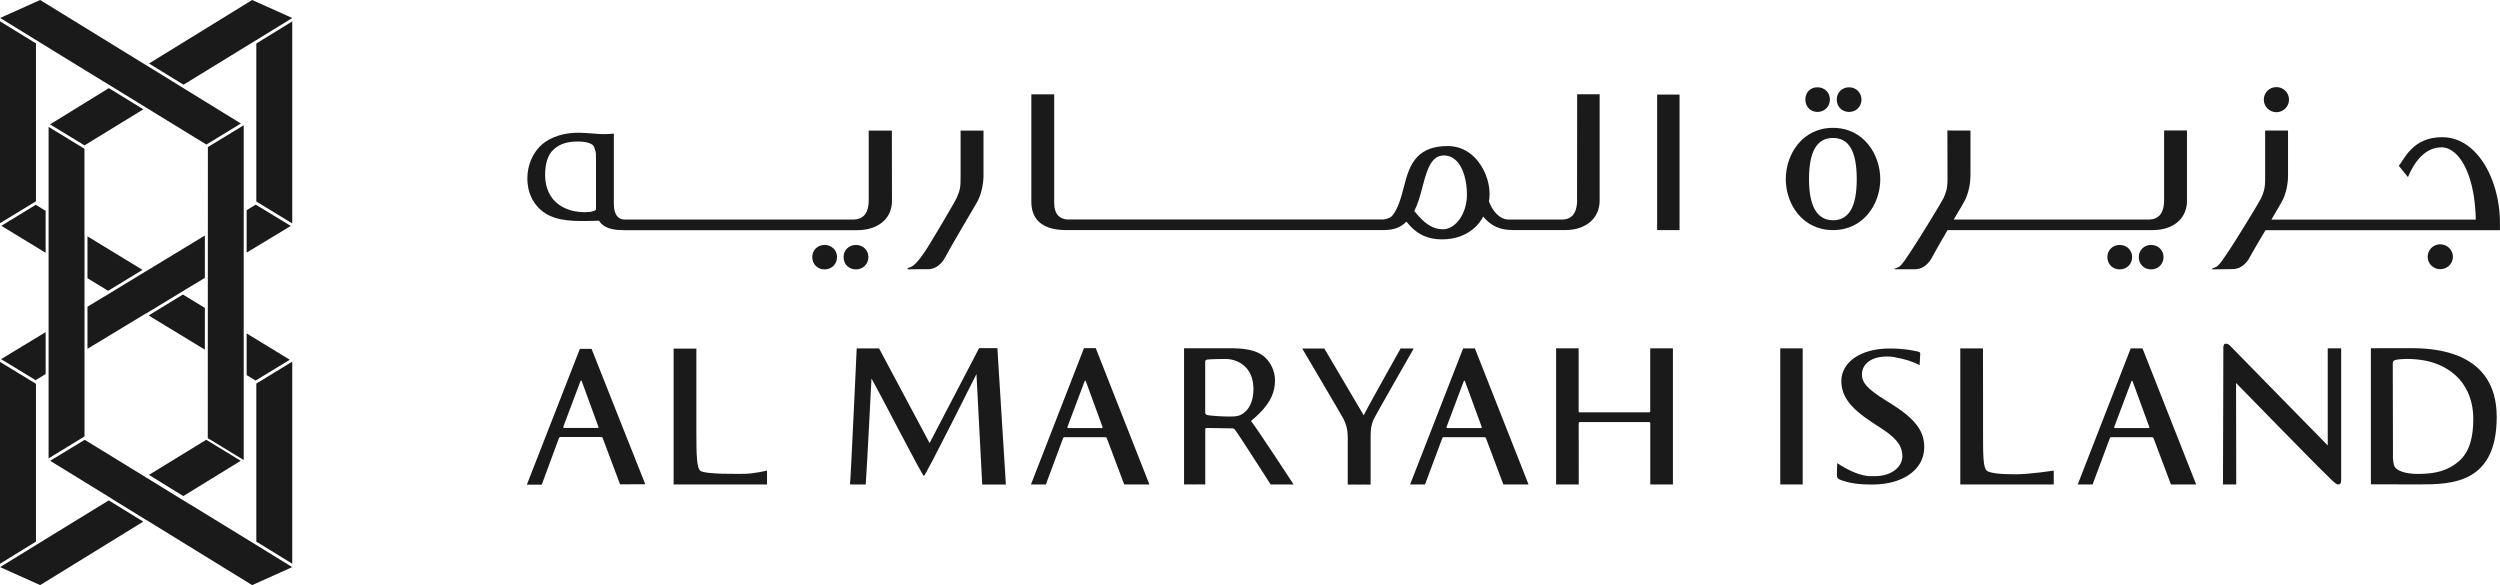 <svg width="188" height="44" viewBox="0 0 188 44" fill="none" xmlns="http://www.w3.org/2000/svg">
<path d="M13.584 6.502L13.587 6.499L10.992 4.904H10.989L3.018 0L0.01 1.351L3.852 3.713V3.716L7.823 6.151L7.826 6.148L10.989 8.092L15.519 10.87L18.114 9.288L13.584 6.502Z" fill="#1A1A1A"/>
<path d="M21.976 1.354L18.963 0L11.205 4.775L13.8 6.37L19.277 3.011V3.014L21.976 1.354Z" fill="#1A1A1A"/>
<path d="M15.633 11.058L15.625 32.948L18.313 34.586L18.327 34.577V9.42L15.633 11.058Z" fill="#1A1A1A"/>
<path d="M15.406 17.711L10.931 20.427L10.929 20.425L7.817 22.318L7.814 22.315L6.578 23.065V26.23L10.954 23.584L10.962 23.59L13.546 22.02H13.544L13.912 21.798L14.277 21.573V21.576L15.406 20.896V17.711Z" fill="#1A1A1A"/>
<path d="M11.176 23.722L15.406 26.294V23.154L13.754 22.149L11.176 23.722Z" fill="#1A1A1A"/>
<path d="M8.178 37.63L3.853 40.282L0.008 42.647L3.019 44L10.773 39.226L8.178 37.63Z" fill="#1A1A1A"/>
<path d="M0 42.394L2.705 40.728V28.862L0 27.216V42.394Z" fill="#1A1A1A"/>
<path d="M0.098 16.981L3.432 19.009V15.855L2.704 15.408V15.394L0.098 16.981Z" fill="#1A1A1A"/>
<path d="M0 16.782L2.705 15.136V3.266L0 1.604V16.782Z" fill="#1A1A1A"/>
<path d="M6.578 17.773V20.922L8.131 21.868L10.715 20.295L6.578 17.773Z" fill="#1A1A1A"/>
<path d="M6.347 10.928V10.926L6.355 10.931L10.779 8.221L8.186 6.628L3.76 9.353L6.347 10.928Z" fill="#1A1A1A"/>
<path d="M6.351 11.187L3.654 9.544V15.467V15.987V19.144V20.658V23.919V24.843V27.997V29.106V34.468L6.356 32.819V26.365V26.362V23.2L6.353 23.202V20.787H6.356V17.636L6.351 17.633V11.187Z" fill="#1A1A1A"/>
<path d="M14.275 37.92L14.272 37.926L10.992 35.909L6.369 33.072L3.773 34.651L8.399 37.496L8.394 37.502L10.986 39.097L10.992 39.094L18.963 44.001L21.974 42.647L18.308 40.392L14.275 37.92Z" fill="#1A1A1A"/>
<path d="M19.232 15.389L18.547 15.804V18.995L21.864 16.99L19.232 15.389Z" fill="#1A1A1A"/>
<path d="M3.433 24.975L0.082 27.008L2.705 28.603V28.57L3.433 28.129V24.975Z" fill="#1A1A1A"/>
<path d="M19.275 28.845V40.728L21.977 42.391V27.196L19.275 28.845Z" fill="#1A1A1A"/>
<path d="M19.275 3.272V15.155L21.977 16.801V1.609L19.275 3.272Z" fill="#1A1A1A"/>
<path d="M18.547 25.073V28.207L19.221 28.617L21.791 27.053L18.547 25.073Z" fill="#1A1A1A"/>
<path d="M11.199 35.712L13.786 37.305L18.1 34.651L15.508 33.072L11.199 35.712Z" fill="#1A1A1A"/>
<path d="M73.629 26.179L69.905 33.319L66.105 26.199H64.425C64.425 26.199 63.965 36.22 63.92 36.431C64.209 36.431 64.903 36.442 65.102 36.431C65.184 35.439 65.535 28.465 65.535 28.465C66.305 29.825 69.36 35.793 69.478 35.793C69.596 35.793 73.43 28.128 73.43 28.128L73.863 36.439H75.643C75.643 36.439 75.008 26.207 75.003 26.182H73.629V26.179Z" fill="#1A1A1A"/>
<path d="M50.656 36.431H57.681V35.383C57.681 35.383 56.706 35.63 55.976 35.63C55.796 35.63 52.965 35.695 52.65 35.392C52.392 35.142 52.367 34.209 52.367 32.468V26.213H50.656V36.428V36.431Z" fill="#1A1A1A"/>
<path d="M147.417 36.431H154.441V35.386C154.441 35.386 152.697 35.667 151.515 35.667C150.332 35.667 149.602 35.563 149.408 35.395C149.125 35.15 149.125 34.212 149.125 32.474V29.71L149.119 26.199H147.414V36.431H147.417Z" fill="#1A1A1A"/>
<path d="M117.018 36.431V26.196H118.714V30.923C118.714 30.994 118.756 31.008 118.795 31.008H124.014C124.053 31.008 124.098 30.979 124.098 30.923V26.196H125.803V36.431H124.101V31.836C124.101 31.769 124.056 31.741 124.017 31.741H118.798C118.756 31.741 118.717 31.766 118.717 31.836L118.722 36.431H117.02H117.018Z" fill="#1A1A1A"/>
<path d="M135.562 26.196H133.877V36.431H135.562V26.196Z" fill="#1A1A1A"/>
<path d="M105.327 26.202L106.312 26.208C106.312 26.208 103.411 31.266 103.276 31.586C103.071 32.075 103.071 32.499 103.071 32.946V36.443C102.698 36.431 102.383 36.443 102.201 36.443C102.018 36.443 101.692 36.431 101.35 36.443V32.946C101.35 32.21 101.218 31.915 101.038 31.516C100.979 31.381 97.926 26.208 97.926 26.208H99.588C99.588 26.208 102.333 30.848 102.552 31.23C102.689 30.904 105.327 26.202 105.327 26.202Z" fill="#1A1A1A"/>
<path d="M138.472 28.676C138.472 29.735 139.067 30.645 140.795 31.769L141.516 32.238C142.82 33.086 143.058 33.687 143.058 34.325C143.058 35.016 142.365 35.81 140.949 35.81C140.89 35.81 140.834 35.805 140.775 35.802C140.775 35.802 139.865 35.956 138.16 34.827C138.146 35.089 138.135 35.375 138.135 35.653C138.135 35.931 138.183 36.007 138.432 36.097C139.109 36.347 139.817 36.437 140.727 36.437C141.561 36.437 142.44 36.319 143.227 35.903C144.362 35.291 144.704 34.389 144.704 33.634C144.704 32.392 144.025 31.491 142.126 30.305L141.685 30.033C140.382 29.21 140.019 28.755 140.019 28.154C140.019 27.37 140.727 26.811 141.887 26.811C141.887 26.811 141.898 26.811 141.912 26.811C142.205 26.811 142.449 26.848 142.654 26.901C143.134 26.985 143.775 27.148 144.356 27.46C144.373 26.952 144.404 26.71 144.404 26.587C144.404 26.497 144.325 26.457 144.187 26.429C143.777 26.337 143.115 26.207 142.098 26.207C139.91 26.207 138.466 27.238 138.466 28.674" fill="#1A1A1A"/>
<path d="M167.196 26.219L167.168 36.431H168.165L168.151 28.8C168.151 28.8 174.176 34.982 175.038 35.796C175.192 35.945 175.633 36.431 175.813 36.431C176.026 36.431 176.057 36.307 176.057 36.01V26.196H175.046V33.496C175.046 33.496 168.041 26.356 167.876 26.177C167.643 25.932 167.561 25.845 167.384 25.845C167.249 25.845 167.19 25.944 167.19 26.219" fill="#1A1A1A"/>
<path d="M180.094 35.125C179.987 34.982 179.926 34.476 179.951 34.145C179.965 33.9 179.923 27.777 179.937 27.339C179.937 27.199 179.973 27.131 180.094 27.084C180.201 27.03 180.69 26.991 180.956 26.991C181.987 26.991 183.501 27.148 184.717 28.28C185.29 28.808 185.992 29.864 185.992 31.502C185.992 32.83 185.728 34.004 184.877 34.712C184.085 35.383 183.181 35.639 181.833 35.639C180.785 35.639 180.268 35.369 180.097 35.125M178.291 26.188V36.42C178.308 36.42 181.462 36.428 181.939 36.428C184.389 36.428 187.753 36.349 187.753 31.347C187.753 26.345 182.945 26.182 181.291 26.182L178.291 26.188Z" fill="#1A1A1A"/>
<path d="M80.274 32.097L81.532 28.752C81.549 28.696 81.575 28.628 81.614 28.628C81.656 28.628 81.673 28.699 81.684 28.752L82.912 32.111C82.926 32.15 82.912 32.193 82.844 32.193H80.33C80.274 32.193 80.263 32.15 80.274 32.097ZM81.516 26.179L77.527 36.434H78.648L79.932 32.985C79.96 32.903 79.988 32.875 80.058 32.875H83.103C83.17 32.875 83.215 32.903 83.24 32.971L84.541 36.434H86.436L82.4 26.179H81.513H81.516Z" fill="#1A1A1A"/>
<path d="M42.363 32.086L43.621 28.741C43.636 28.688 43.664 28.617 43.706 28.617C43.748 28.617 43.762 28.688 43.776 28.741L45.003 32.1C45.017 32.139 45.003 32.182 44.936 32.182H42.422C42.366 32.182 42.352 32.139 42.366 32.086M43.607 26.233C43.428 26.682 39.619 36.448 39.619 36.448C40.01 36.442 40.442 36.445 40.74 36.448L42.023 32.971C42.051 32.889 42.08 32.861 42.147 32.861H45.194C45.262 32.861 45.304 32.889 45.329 32.957L46.63 36.423C47.323 36.423 48.045 36.417 48.525 36.414C48.525 36.414 44.627 26.609 44.486 26.233H43.602H43.607Z" fill="#1A1A1A"/>
<path d="M61.082 19.332C61.082 19.869 61.475 20.259 62.012 20.259C62.549 20.259 62.945 19.849 62.945 19.332C62.945 18.815 62.535 18.419 62.012 18.419C61.489 18.419 61.082 18.801 61.082 19.332Z" fill="#1A1A1A"/>
<path d="M138.123 7.491C138.123 8.022 138.522 8.418 139.053 8.418C139.584 8.418 139.983 8.011 139.983 7.491C139.983 6.971 139.584 6.564 139.053 6.564C138.522 6.564 138.123 6.952 138.123 7.491Z" fill="#1A1A1A"/>
<path d="M135.762 7.491C135.762 8.022 136.155 8.418 136.675 8.418C137.195 8.418 137.608 8.019 137.608 7.491C137.608 6.963 137.217 6.564 136.675 6.564C136.133 6.564 135.762 6.952 135.762 7.491Z" fill="#1A1A1A"/>
<path d="M170.238 7.494C170.238 8.016 170.665 8.438 171.185 8.438C171.705 8.438 172.135 8.014 172.135 7.494C172.135 6.974 171.719 6.55 171.185 6.55C170.651 6.55 170.238 6.966 170.238 7.494Z" fill="#1A1A1A"/>
<path d="M182.561 19.316C182.561 19.827 182.988 20.243 183.51 20.243C184.033 20.243 184.46 19.827 184.46 19.316C184.46 18.804 184.041 18.372 183.51 18.372C182.979 18.372 182.561 18.785 182.561 19.316Z" fill="#1A1A1A"/>
<path d="M136.038 13.476C136.038 11.389 136.628 10.375 137.841 10.375C139.054 10.375 139.627 11.389 139.627 13.476C139.627 15.563 139.029 16.563 137.841 16.563C136.653 16.563 136.038 15.523 136.038 13.476ZM134.291 13.476C134.291 15.332 135.535 17.304 137.841 17.304C140.147 17.304 141.397 15.332 141.397 13.476C141.397 11.619 140.15 9.614 137.841 9.614C135.532 9.614 134.291 11.605 134.291 13.476Z" fill="#1A1A1A"/>
<path d="M158.475 19.332C158.475 19.869 158.868 20.259 159.405 20.259C159.941 20.259 160.337 19.849 160.337 19.332C160.337 18.815 159.93 18.419 159.405 18.419C158.879 18.419 158.475 18.801 158.475 19.332Z" fill="#1A1A1A"/>
<path d="M72.237 9.819H73.959V13.024C73.959 13.024 74.032 14.276 73.423 15.29C73.204 15.672 71.311 18.871 71.12 19.276C71.072 19.371 70.943 19.613 70.724 19.832C70.504 20.048 70.193 20.245 69.777 20.245C69.561 20.245 68.802 20.239 68.252 20.253V20.166C68.364 20.135 68.477 20.09 68.578 20.037C68.662 19.986 68.757 19.907 68.856 19.809C69.061 19.604 69.288 19.309 69.519 18.972C69.999 18.265 71.827 15.144 71.923 14.925C72.215 14.276 72.237 14.049 72.237 13.296V9.819Z" fill="#1A1A1A"/>
<path d="M118.6 15.04C118.6 15.712 118.406 16.509 117.47 16.509H113.457C112.732 16.509 112.213 15.81 111.968 15.144C111.999 14.965 112.016 14.771 112.016 14.569C112.016 13.673 111.628 12.572 110.879 11.827C110.373 11.322 109.699 10.982 108.87 10.982C107.783 10.982 107.09 11.288 106.621 11.757C106.008 12.369 105.778 13.251 105.567 14.071C105.374 14.813 105.11 15.827 104.632 16.285C104.469 16.417 104.247 16.467 104.093 16.501L103.304 16.506H80.264C79.981 16.487 79.759 16.397 79.596 16.234C79.382 16.021 79.275 15.686 79.275 15.234V7.092H77.557V15.167C77.557 15.799 77.739 16.293 78.093 16.644C78.531 17.082 79.231 17.301 80.16 17.301H104.051C104.801 17.301 105.32 17.113 105.764 16.667C105.882 16.81 106.006 16.953 106.143 17.091C106.643 17.588 107.323 18.001 108.438 18.001C109.474 18.001 110.356 17.658 110.985 17.035C111.202 16.818 111.39 16.568 111.539 16.288C112.137 17.004 112.794 17.299 113.78 17.299H117.723C119.237 17.299 120.293 16.431 120.293 15.085V7.089H118.602L118.594 15.035L118.6 15.04ZM106.354 15.866C106.615 15.358 106.781 14.788 106.966 14.071C107.205 13.145 107.432 12.398 107.826 12.001C108.045 11.785 108.309 11.681 108.637 11.693C108.988 11.707 109.283 11.853 109.519 12.088C110.064 12.631 110.314 13.645 110.314 14.644C110.314 15.512 109.997 16.299 109.519 16.773C109.224 17.068 108.87 17.242 108.494 17.242C107.823 17.242 107.303 16.88 106.887 16.467C106.688 16.268 106.508 16.054 106.354 15.866Z" fill="#1A1A1A"/>
<path d="M148.174 9.819L146.444 9.813L146.452 13.496C146.452 14.232 146.317 14.529 146.141 14.925C146.045 15.144 144.214 18.136 143.734 18.84C143.391 19.346 143.051 19.925 142.79 20.073C142.691 20.127 142.579 20.172 142.467 20.206V20.25C142.857 20.242 143.624 20.248 143.995 20.248C144.829 20.248 145.239 19.467 145.334 19.276C145.43 19.074 145.941 18.192 146.455 17.304H161.886C162.717 17.304 163.411 17.051 163.869 16.596C164.245 16.22 164.461 15.709 164.461 15.091V9.813H162.742V15.04C162.742 15.585 162.619 15.981 162.375 16.223C162.189 16.408 161.934 16.504 161.611 16.509H146.921C147.27 15.917 147.562 15.425 147.64 15.287C148.135 14.467 148.18 13.49 148.18 13.147V9.819H148.174Z" fill="#1A1A1A"/>
<path d="M126.302 7.112H124.617V17.304H126.302V7.112Z" fill="#1A1A1A"/>
<path d="M172.065 13.153C172.065 13.496 172.017 14.473 171.526 15.29C171.45 15.425 171.158 15.92 170.81 16.512H186.179C186.128 14.043 185.507 12.389 184.718 11.605C184.367 11.257 183.985 11.08 183.609 11.08C182.977 11.08 182.466 11.358 182.058 11.766C181.623 12.195 181.306 12.774 181.078 13.319L180.387 12.465C180.651 12.162 180.817 11.732 181.331 11.218C181.862 10.69 182.572 10.316 183.654 10.316C184.597 10.316 185.406 10.718 186.066 11.375C187.249 12.552 187.94 14.549 187.993 16.515L187.999 17.31H170.366C170.366 17.31 169.321 19.062 169.217 19.282C169.122 19.473 168.717 20.236 167.88 20.236C167.507 20.236 166.74 20.245 166.35 20.256V20.192C166.462 20.158 166.574 20.113 166.675 20.06C166.934 19.911 167.276 19.349 167.619 18.843C168.099 18.139 169.931 15.147 170.023 14.928C170.2 14.532 170.338 14.234 170.338 13.499V9.816H172.06V13.153H172.065Z" fill="#1A1A1A"/>
<path d="M41.76 15.164C41.417 14.838 40.993 14.189 40.993 13.184C40.993 12.369 41.156 11.647 41.664 11.212C42.139 10.799 42.681 10.642 43.493 10.642C44.122 10.642 44.518 10.807 44.622 10.959C44.687 11.046 44.802 11.364 44.81 11.56C44.81 11.611 44.813 11.723 44.819 11.878V15.742C44.819 15.829 44.608 15.869 44.538 15.9C44.473 15.933 44.178 15.956 44.021 15.956C43.4 15.956 42.493 15.86 41.763 15.164M65.327 15.04C65.327 15.585 65.207 15.981 64.962 16.223C64.774 16.408 64.519 16.503 64.195 16.509H46.922C46.731 16.495 46.574 16.425 46.459 16.307C46.259 16.11 46.161 15.773 46.161 15.301V10.049C45.771 10.083 45.54 10.088 45.363 10.088C45.147 10.088 44.849 10.06 44.526 10.035C44.192 10.01 43.838 9.982 43.524 9.982C41.912 9.982 41.004 10.597 40.603 11.007C40.12 11.501 39.656 12.335 39.656 13.425C39.656 14.459 40.066 15.178 40.502 15.63C41.451 16.619 42.909 16.619 43.996 16.619C44.372 16.619 44.757 16.607 45.046 16.599C45.099 16.686 45.158 16.759 45.226 16.826C45.639 17.236 46.29 17.301 46.914 17.309H64.474C65.316 17.309 66.024 17.051 66.487 16.59C66.864 16.217 67.077 15.709 67.077 15.096L67.069 9.819C67.069 9.819 65.325 9.819 65.327 9.819C65.33 9.819 65.327 15.046 65.327 15.046V15.04Z" fill="#1A1A1A"/>
<path d="M63.438 19.332C63.438 19.869 63.831 20.259 64.368 20.259C64.904 20.259 65.303 19.849 65.303 19.332C65.303 18.815 64.893 18.419 64.368 18.419C63.842 18.419 63.438 18.801 63.438 19.332Z" fill="#1A1A1A"/>
<path d="M160.836 19.332C160.836 19.869 161.226 20.259 161.766 20.259C162.305 20.259 162.699 19.849 162.699 19.332C162.699 18.815 162.288 18.419 161.766 18.419C161.243 18.419 160.836 18.801 160.836 19.332Z" fill="#1A1A1A"/>
<path d="M108.783 32.097L110.041 28.752C110.058 28.696 110.084 28.629 110.126 28.629C110.168 28.629 110.182 28.699 110.196 28.752L111.426 32.111C111.44 32.151 111.426 32.193 111.359 32.193H108.845C108.786 32.193 108.775 32.151 108.786 32.097M110.027 26.199L106.039 36.434H107.16L108.446 32.985C108.474 32.904 108.499 32.875 108.57 32.875H111.617C111.684 32.875 111.724 32.904 111.752 32.971L113.052 36.434H114.948L110.912 26.199H110.025H110.027Z" fill="#1A1A1A"/>
<path d="M158.994 32.097L160.252 28.752C160.266 28.696 160.291 28.629 160.331 28.629C160.37 28.629 160.387 28.699 160.401 28.752L161.628 32.111C161.642 32.151 161.628 32.193 161.558 32.193H159.044C158.991 32.193 158.977 32.151 158.991 32.097M160.23 26.199L156.244 36.434H157.362L158.648 32.985C158.676 32.904 158.702 32.875 158.772 32.875H161.817C161.887 32.875 161.926 32.904 161.954 32.971L163.255 36.434H165.153L161.117 26.199H160.23Z" fill="#1A1A1A"/>
<path d="M90.754 31.201C90.659 31.165 90.631 31.117 90.631 30.982V27.219C90.631 27.12 90.659 27.07 90.754 27.045C90.892 27.008 91.822 26.994 92.167 26.994C92.973 26.994 94.26 27.502 94.26 29.258C94.26 30.275 93.866 30.842 93.453 31.114C93.206 31.272 93.032 31.325 92.482 31.325C92.142 31.325 91.044 31.286 90.757 31.201M90.633 32.294C90.633 32.213 90.673 32.184 90.74 32.184L92.619 32.213C92.715 32.213 92.799 32.224 92.866 32.308C93.046 32.51 95.554 36.434 95.554 36.434H97.282C97.282 36.434 94.521 32.213 94.074 31.654C94.313 31.46 94.526 31.269 94.709 31.086C95.591 30.207 95.88 29.432 95.88 28.598C95.88 27.856 95.518 27.261 95.181 26.921C94.495 26.238 93.344 26.188 92.442 26.188H89.041V36.431C89.361 36.423 89.656 36.431 89.788 36.431C89.898 36.431 90.229 36.42 90.636 36.431V32.294H90.633Z" fill="#1A1A1A"/>
</svg>
